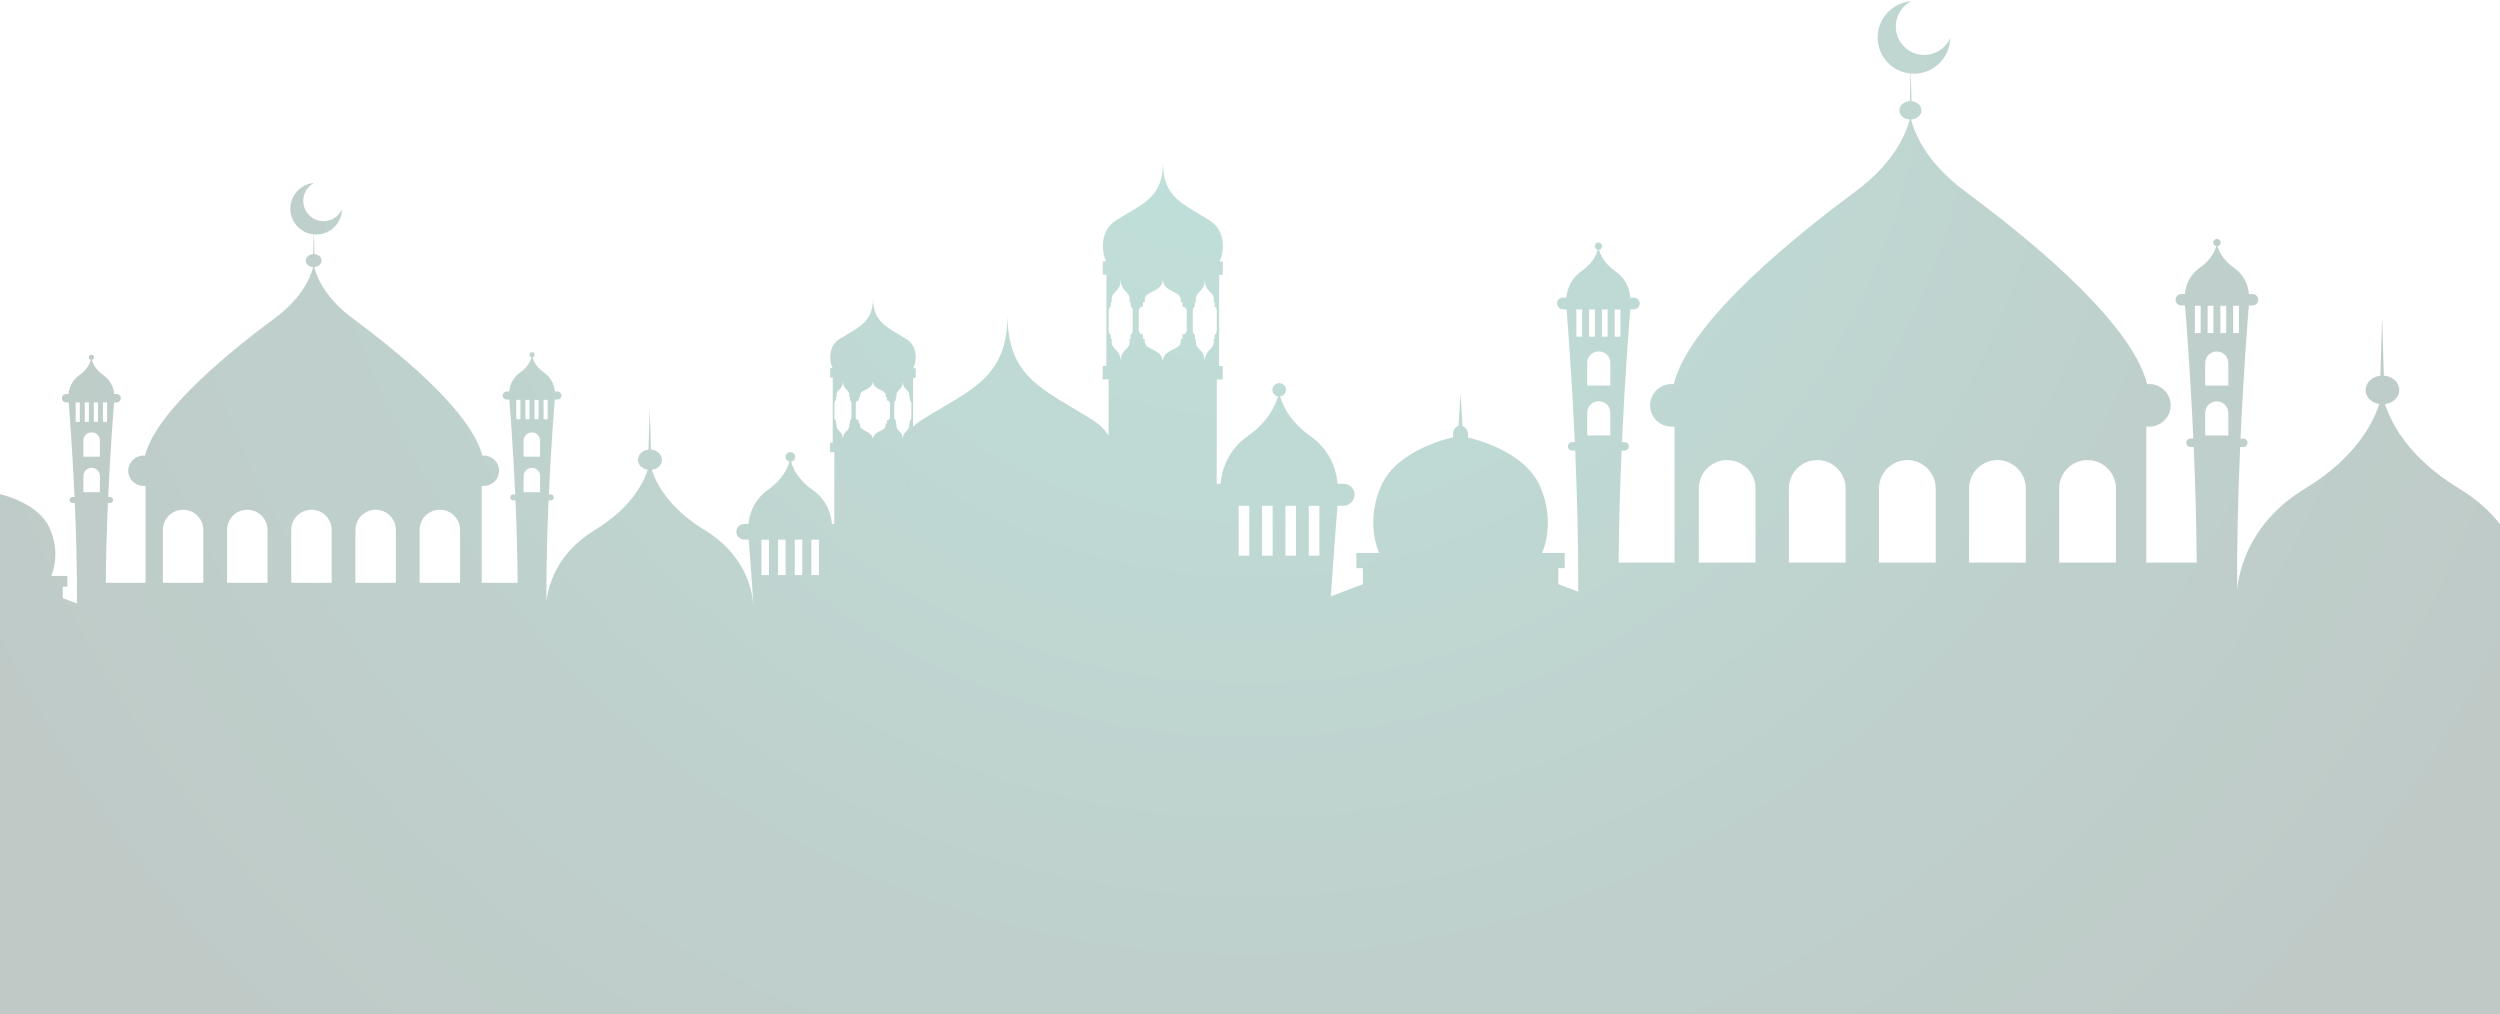 <svg width="1920" height="779" viewBox="0 0 1920 779" fill="none" xmlns="http://www.w3.org/2000/svg">
<path style="mix-blend-mode:multiply" opacity="0.25" d="M-1 888.88H1920.58V403.23C1913.03 393.48 1902.75 383.76 1888.71 375.26C1849.32 351.39 1836.12 324.12 1831.71 310.38C1837.88 309.54 1842.68 305.12 1842.68 299.56C1842.68 293.7 1837.44 288.95 1830.79 288.49L1829.45 243.66L1828.13 288.54C1821.77 289.24 1816.84 293.88 1816.84 299.56C1816.84 305.24 1821.36 309.25 1827.26 310.29C1822.88 324 1809.7 351.34 1770.23 375.27C1728.44 400.59 1719.85 436.52 1718.1 452.6C1717.92 415.07 1718.97 377.01 1720.44 343.3H1722.82C1724.6 343.3 1726.05 341.85 1726.05 340.07C1726.05 340.07 1726.05 340.06 1726.05 340.05C1726.05 338.28 1724.6 336.83 1722.83 336.83H1720.72C1723.09 284.93 1726.31 244.54 1727.13 234.58H1729.95C1732.36 234.58 1734.33 232.61 1734.33 230.2C1734.33 227.79 1732.36 225.82 1729.95 225.82H1727.14C1726.87 222.04 1725.24 212.33 1715.62 205.58C1706.95 199.5 1704.05 192.55 1703.08 189.05C1704.44 188.84 1705.49 187.71 1705.49 186.29C1705.49 184.72 1704.22 183.45 1702.65 183.45C1701.08 183.45 1699.81 184.72 1699.81 186.29C1699.81 187.66 1700.8 188.76 1702.1 189.02C1701.14 192.51 1698.24 199.48 1689.55 205.57C1679.93 212.32 1678.3 222.04 1678.03 225.81H1675.25C1672.84 225.81 1670.87 227.78 1670.87 230.19C1670.87 232.6 1672.84 234.57 1675.25 234.57H1678.09C1678.99 245.5 1682.15 285.59 1684.48 336.82H1682.34C1680.57 336.82 1679.12 338.27 1679.12 340.04V340.05C1679.12 341.83 1680.57 343.28 1682.35 343.28H1684.76C1685.95 370.89 1686.85 401.38 1687.03 432.09H1648.36V327.65H1650.76C1659.75 327.65 1667.1 320.3 1667.1 311.31C1667.1 302.32 1659.75 294.97 1650.76 294.97H1648.99C1636.24 244.99 1551.64 178.46 1509.05 146.82C1481.53 126.38 1471.4 105.52 1467.69 91.77C1472.14 91.55 1475.67 88.5 1475.67 84.74C1475.67 80.98 1472.33 78.11 1468.05 77.74L1467.53 56.49C1468.32 56.56 1469.11 56.61 1469.91 56.61C1485.11 56.61 1497.44 44.44 1497.75 29.32C1494.32 36.9 1486.7 42.19 1477.84 42.19C1465.76 42.19 1455.97 32.4 1455.97 20.32C1455.97 11.92 1460.72 4.63 1467.67 0.97C1453.33 2.11 1442.03 14.09 1442.03 28.73C1442.03 43.37 1453.11 55.15 1467.28 56.47L1466.76 77.7C1462.27 77.89 1458.7 80.95 1458.7 84.73C1458.7 88.51 1462.23 91.53 1466.68 91.76C1462.97 105.5 1452.84 126.36 1425.32 146.81C1382.73 178.45 1298.13 244.98 1285.38 294.96H1283.61C1274.63 294.96 1267.27 302.31 1267.27 311.3C1267.27 320.29 1274.63 327.64 1283.61 327.64H1286.01V432.08H1243.09C1243.32 402.29 1244.21 372.81 1245.38 346.06H1247.73C1248.19 346.06 1248.62 345.96 1249.01 345.79C1250.17 345.3 1250.99 344.15 1250.99 342.81C1250.99 341.01 1249.52 339.54 1247.73 339.54H1245.67C1248.02 288.05 1251.2 247.92 1252.06 237.59H1254.81C1257.28 237.59 1259.3 235.57 1259.3 233.1C1259.3 232.45 1259.15 231.84 1258.9 231.28C1258.25 229.7 1256.71 228.59 1254.9 228.59H1252.1C1251.83 224.82 1250.21 215.09 1240.58 208.33C1231.91 202.25 1229.01 195.3 1228.04 191.8C1229.4 191.59 1230.46 190.46 1230.46 189.04C1230.46 187.47 1229.19 186.2 1227.62 186.2C1226.05 186.2 1224.78 187.47 1224.78 189.04C1224.78 190.42 1225.78 191.51 1227.07 191.77C1226.11 195.26 1223.21 202.23 1214.52 208.32C1204.89 215.08 1203.27 224.81 1203 228.58H1200.2C1197.81 228.58 1195.87 230.52 1195.87 232.91C1195.87 232.94 1195.89 232.97 1195.89 233C1195.89 233.03 1195.87 233.06 1195.87 233.09C1195.87 235.56 1197.89 237.58 1200.36 237.58H1203.09C1204.02 248.83 1207.14 288.67 1209.46 339.53H1207.4C1206.5 339.53 1205.68 339.91 1205.08 340.51C1204.48 341.1 1204.11 341.91 1204.11 342.81C1204.11 344.16 1204.95 345.32 1206.13 345.8C1206.52 345.97 1206.95 346.06 1207.4 346.06H1209.75C1211.2 379.52 1212.24 417.21 1212.06 454.41L1196.77 448.6V436.32H1201.68V424.99V424.65H1184.3C1185.59 421.8 1194.5 400.21 1182.74 373.42C1170.11 344.65 1127.31 336.06 1127.31 336.06C1128.71 329.22 1123.28 327.11 1123.28 327.11L1121.71 302.23V301.87L1120.13 326.88C1120.13 326.88 1114.69 328.99 1116.1 335.83C1116.1 335.83 1073.3 344.42 1060.67 373.19C1048.37 401.2 1058.67 423.5 1059.22 424.65H1041.69V436.32H1041.74L1046.65 436.33V448.68L1022.08 458.02C1024.4 423.22 1026.38 398.44 1027.21 388.42H1031.76C1035.27 388.42 1038.3 386.24 1039.56 383.17C1040.05 382.14 1040.35 381 1040.35 379.78C1040.35 376.9 1038.8 374.41 1036.51 373.02C1035.15 372.09 1033.52 371.54 1031.76 371.54H1027.26C1026.71 364.45 1023.59 346.96 1006.19 334.75C990.32 323.62 985 310.9 983.22 304.49C985.71 304.1 987.64 302.04 987.64 299.44C987.64 296.56 985.31 294.23 982.43 294.23C979.55 294.23 977.22 296.56 977.22 299.44C977.22 301.96 979.04 303.96 981.42 304.44C979.65 310.83 974.34 323.59 958.44 334.75C941.04 346.96 937.92 364.45 937.37 371.54H934.41L934.52 291.44H939.07L939.08 281.16H936.27L936.36 211.06H939.17L939.18 200.78H936.63C938.6 196.47 939.54 191.42 939.03 186.12C938.4 179.69 935.7 173.51 929.05 169.31C908.61 156.36 893.13 151.82 893.17 125.02C893.13 151.83 877.65 156.33 857.17 169.22C850.51 173.41 847.79 179.58 847.15 186.01C846.62 191.32 847.55 196.37 849.51 200.68H846.96L846.95 210.96H849.76L849.67 281.06H846.86L846.85 291.34H851.43L851.37 334.41C848.54 330.02 844.65 326.05 839.43 322.74C802.02 299.05 773.7 290.74 773.77 241.69C773.71 290.74 745.37 298.98 707.89 322.57C705.36 324.16 703.17 325.92 701.23 327.79L701.28 290.13H703.28V282.81H701.46C702.86 279.74 703.54 276.15 703.17 272.36C702.72 267.78 700.79 263.38 696.06 260.38C681.5 251.16 670.47 247.92 670.5 228.83C670.47 247.93 659.44 251.13 644.86 260.31C640.12 263.29 638.18 267.69 637.72 272.27C637.34 276.05 638.01 279.65 639.4 282.72H637.58V290.04H639.58L639.51 339.98H637.51V347.3H640.78L640.71 402.4H638.93C638.55 397.4 636.37 384.85 623.91 376.11C612.6 368.18 608.81 359.12 607.55 354.55C609.32 354.27 610.7 352.8 610.7 350.95C610.7 348.9 609.04 347.24 606.99 347.24C604.94 347.24 603.28 348.9 603.28 350.95C603.28 352.74 604.58 354.17 606.27 354.51C605.01 359.06 601.23 368.15 589.9 376.1C577.44 384.84 575.26 397.39 574.88 402.39H571.56C570.66 402.39 569.81 402.61 569.04 402.97C567 403.82 565.56 405.84 565.56 408.19C565.56 408.2 565.56 408.22 565.56 408.23C565.56 408.29 565.54 408.35 565.54 408.41C565.54 411.72 568.25 414.42 571.55 414.42H574.98C575.61 422.14 577 439.59 578.6 463.73H578.49C577.62 453.2 572.38 425.97 541.19 407.07C513.13 390.06 503.72 370.64 500.58 360.85C504.98 360.25 508.4 357.11 508.4 353.14C508.4 348.97 504.67 345.58 499.93 345.25L498.98 313.32L498.04 345.29C493.51 345.79 490 349.09 490 353.14C490 357.19 493.22 360.04 497.42 360.78C494.3 370.54 484.91 390.02 456.79 407.07C427.02 425.11 420.9 450.7 419.65 462.16C419.52 435.42 420.27 408.31 421.31 384.3H423.01C424.28 384.3 425.31 383.27 425.31 382C425.31 382 425.31 382 425.31 381.99C425.31 380.73 424.28 379.7 423.02 379.7H421.52C423.21 342.73 425.5 313.96 426.09 306.86H428.1C429.82 306.86 431.22 305.46 431.22 303.74C431.22 302.02 429.82 300.62 428.1 300.62H426.1C425.91 297.93 424.75 291.01 417.89 286.2C411.71 281.87 409.65 276.92 408.95 274.43C409.92 274.28 410.67 273.48 410.67 272.47C410.67 271.35 409.76 270.44 408.64 270.44C407.52 270.44 406.62 271.35 406.62 272.47C406.62 273.45 407.33 274.23 408.25 274.42C407.56 276.91 405.5 281.87 399.31 286.21C392.46 291.02 391.3 297.94 391.1 300.63H389.12C387.4 300.63 386 302.03 386 303.75C386 305.47 387.4 306.87 389.12 306.87H391.14C391.78 314.66 394.03 343.21 395.69 379.71H394.17C392.91 379.71 391.88 380.74 391.88 382C391.88 382 391.88 382 391.88 382.01C391.88 383.28 392.91 384.31 394.18 384.31H395.9C396.75 403.98 397.39 425.7 397.51 447.58H369.96V373.18H371.67C378.07 373.18 383.31 367.94 383.31 361.54C383.31 355.14 378.07 349.9 371.67 349.9H370.41C361.33 314.3 301.06 266.9 270.72 244.36C251.12 229.8 243.9 214.94 241.26 205.15C244.43 204.99 246.94 202.82 246.94 200.15C246.94 197.48 244.56 195.43 241.51 195.17L241.14 180.03C241.7 180.08 242.27 180.12 242.84 180.12C253.67 180.12 262.45 171.45 262.67 160.68C260.23 166.08 254.8 169.85 248.48 169.85C239.88 169.85 232.9 162.88 232.9 154.27C232.9 148.28 236.28 143.09 241.23 140.49C231.01 141.3 222.97 149.84 222.97 160.26C222.97 170.68 230.87 179.08 240.95 180.02L240.58 195.14C237.38 195.27 234.84 197.45 234.84 200.15C234.84 202.85 237.36 205 240.52 205.15C237.88 214.94 230.66 229.8 211.06 244.36C180.72 266.9 120.45 314.29 111.37 349.9H110.11C103.71 349.9 98.47 355.14 98.47 361.54C98.47 367.94 103.71 373.18 110.11 373.18H111.82V447.58H81.25C81.41 426.36 82.05 405.36 82.88 386.3H84.56C84.88 386.3 85.19 386.23 85.47 386.11C86.3 385.76 86.88 384.94 86.88 383.99C86.88 382.71 85.83 381.66 84.56 381.66H83.09C84.77 344.98 87.03 316.39 87.64 309.03H89.6C91.36 309.03 92.8 307.59 92.8 305.83C92.8 305.37 92.69 304.93 92.51 304.53C92.05 303.41 90.95 302.61 89.66 302.61H87.67C87.48 299.93 86.33 292.99 79.46 288.18C73.28 283.85 71.22 278.9 70.52 276.41C71.49 276.26 72.24 275.46 72.24 274.45C72.24 273.33 71.33 272.42 70.21 272.42C69.09 272.42 68.18 273.33 68.18 274.45C68.18 275.43 68.89 276.21 69.81 276.4C69.12 278.89 67.06 283.85 60.87 288.19C54.01 293 52.85 299.94 52.66 302.62H50.67C48.96 302.62 47.58 304 47.58 305.71C47.58 305.73 47.59 305.75 47.59 305.77C47.59 305.79 47.58 305.81 47.58 305.83C47.58 307.59 49.02 309.03 50.78 309.03H52.72C53.38 317.05 55.61 345.42 57.25 381.66H55.78C55.14 381.66 54.55 381.93 54.13 382.36C53.7 382.78 53.44 383.36 53.44 384C53.44 384.96 54.04 385.79 54.88 386.13C55.16 386.25 55.46 386.32 55.78 386.32H57.46C58.49 410.16 59.23 437.01 59.11 463.51L48.22 459.37V450.62H51.72V442.55V442.31H39.34C40.26 440.28 46.6 424.9 38.23 405.82C29.68 386.35 1.76 379.86 -1.01 379.26V888.9L-1 888.88ZM1715.08 234.87H1719.52V255.8H1715.08V234.87ZM1705.27 234.87H1709.71V255.8H1705.27V234.87ZM1695.47 234.87H1699.91V255.8H1695.47V234.87ZM1693.59 278.8C1693.59 273.9 1697.56 269.92 1702.47 269.92C1707.38 269.92 1711.35 273.89 1711.35 278.8V296.14H1693.6V278.8H1693.59ZM1693.59 317.1C1693.59 312.2 1697.56 308.22 1702.47 308.22C1707.38 308.22 1711.35 312.19 1711.35 317.1V334.43H1693.6V317.1H1693.59ZM1685.66 255.8V234.87H1690.1V255.8H1685.66ZM1581.45 375.13C1581.45 363.1 1591.2 353.34 1603.24 353.34C1615.28 353.34 1625.02 363.09 1625.02 375.13V432.1H1581.45V375.13ZM1512.25 375.13C1512.25 363.1 1522 353.34 1534.03 353.34C1546.06 353.34 1555.82 363.09 1555.82 375.13V432.1H1512.25V375.13ZM1443.05 375.13C1443.05 363.1 1452.8 353.34 1464.84 353.34C1476.88 353.34 1486.63 363.09 1486.63 375.13V432.1H1443.06V375.13H1443.05ZM1373.85 375.13C1373.85 363.1 1383.61 353.34 1395.64 353.34C1407.67 353.34 1417.43 363.09 1417.43 375.13V432.1H1373.86V375.13H1373.85ZM1304.65 375.13C1304.65 363.1 1314.4 353.34 1326.44 353.34C1338.48 353.34 1348.23 363.09 1348.23 375.13V432.1H1304.66V375.13H1304.65ZM1240.04 237.65H1244.48V258.58H1240.04V237.65ZM1230.24 237.65H1234.68V258.58H1230.24V237.65ZM1220.43 237.65H1224.87V258.58H1220.43V237.65ZM1218.96 278.62C1218.96 273.82 1222.86 269.92 1227.66 269.92H1228.02C1232.82 269.92 1236.72 273.81 1236.72 278.62V296.13H1218.97V278.62H1218.96ZM1218.96 316.92C1218.96 312.12 1222.86 308.22 1227.66 308.22H1228.02C1232.82 308.22 1236.72 312.11 1236.72 316.92V334.43H1218.97V316.92H1218.96ZM1210.63 258.58V237.65H1215.07V258.58H1210.63ZM1005.16 388.44H1013.29V426.76H1005.16V388.44ZM987.2 388.44H995.33V426.76H987.2V388.44ZM969.25 388.44H977.39V426.76H969.25V388.44ZM951.29 388.44H959.43V426.76H951.29V388.44ZM916.07 238.77C916.07 236.97 916.8 235.51 917.71 235.51V232.08H918.42C918.35 231.41 918.33 230.7 918.38 229.98C918.48 228.29 918.89 226.67 919.89 225.57C922.81 222.36 925.05 221.13 925.29 215.04H925.33C925.55 221.13 927.79 222.37 930.7 225.59C931.7 226.69 932.11 228.32 932.2 230.01C932.24 230.73 932.22 231.44 932.15 232.11H932.86V235.55C933.76 235.55 934.49 237.01 934.49 238.81L934.47 253.72C934.47 255.52 933.74 256.98 932.83 256.98V260.41H932.12C932.19 261.08 932.2 261.79 932.16 262.51C932.06 264.2 931.65 265.82 930.65 266.92C927.77 270.09 925.55 271.33 925.26 277.22H925.2C924.93 271.33 922.71 270.08 919.84 266.91C918.84 265.81 918.43 264.18 918.34 262.49C918.3 261.77 918.32 261.06 918.39 260.39H917.68V256.95C916.78 256.95 916.05 255.49 916.05 253.69L916.07 238.78V238.77ZM874.58 238.71C874.58 236.91 876.04 235.45 877.85 235.45V232.02H879.27C879.14 231.35 879.1 230.64 879.18 229.92C879.37 228.23 880.19 226.61 882.2 225.51C888.03 222.31 892.52 221.07 892.99 214.98H893.08C893.54 221.07 898.02 222.32 903.84 225.53C905.84 226.64 906.65 228.26 906.84 229.95C906.92 230.67 906.88 231.38 906.75 232.05H908.17V235.49C909.97 235.49 911.43 236.95 911.43 238.76L911.41 253.67C911.41 255.47 909.95 256.93 908.14 256.93V260.36H906.72C906.85 261.03 906.89 261.74 906.81 262.46C906.62 264.15 905.8 265.77 903.79 266.87C898.03 270.03 893.59 271.27 893.02 277.16H892.9C892.35 271.27 887.91 270.02 882.16 266.84C880.16 265.73 879.35 264.11 879.16 262.42C879.08 261.7 879.12 260.99 879.25 260.32H877.83V256.88C876.03 256.88 874.57 255.42 874.57 253.61L874.59 238.7L874.58 238.71ZM851.5 238.68C851.5 236.88 852.23 235.42 853.14 235.42V231.99H853.85C853.78 231.32 853.76 230.61 853.81 229.89C853.91 228.2 854.32 226.58 855.32 225.48C858.24 222.27 860.48 221.04 860.72 214.95H860.76C860.98 221.04 863.22 222.28 866.13 225.5C867.13 226.6 867.54 228.23 867.63 229.92C867.67 230.64 867.65 231.35 867.58 232.02H868.29V235.46C869.19 235.46 869.92 236.92 869.92 238.72L869.9 253.63C869.9 255.43 869.17 256.89 868.26 256.89V260.32H867.55C867.62 260.99 867.64 261.7 867.59 262.42C867.49 264.11 867.08 265.73 866.08 266.83C863.2 270 860.98 271.24 860.69 277.13H860.63C860.36 271.24 858.14 269.99 855.27 266.82C854.27 265.72 853.86 264.09 853.77 262.4C853.73 261.68 853.75 260.97 853.82 260.3H853.11V256.86C852.21 256.86 851.48 255.4 851.48 253.6L851.5 238.69V238.68ZM699.92 378.19C699.92 378.19 699.9 378.22 699.89 378.24L699.92 353.84V378.2V378.19ZM686.81 309.86C686.81 308.58 687.33 307.54 687.97 307.54V305.09H688.48C688.43 304.61 688.42 304.11 688.45 303.59C688.52 302.39 688.81 301.23 689.53 300.45C691.61 298.17 693.21 297.28 693.38 292.95H693.41C693.57 297.29 695.16 298.17 697.24 300.46C697.95 301.25 698.24 302.4 698.31 303.61C698.34 304.13 698.32 304.63 698.28 305.11H698.78V307.56C699.42 307.56 699.94 308.6 699.94 309.88V320.5C699.92 321.78 699.4 322.82 698.76 322.82V325.27H698.25C698.3 325.75 698.31 326.25 698.28 326.77C698.21 327.97 697.92 329.13 697.2 329.91C695.15 332.16 693.56 333.05 693.36 337.24H693.32C693.13 333.05 691.54 332.16 689.5 329.89C688.79 329.1 688.5 327.95 688.43 326.74C688.4 326.22 688.42 325.72 688.46 325.24H687.96V322.79C687.32 322.79 686.8 321.75 686.8 320.47V309.85L686.81 309.86ZM657.25 309.82C657.25 308.54 658.29 307.5 659.58 307.5V305.05H660.59C660.49 304.57 660.47 304.07 660.53 303.55C660.67 302.35 661.25 301.19 662.68 300.41C666.83 298.13 670.03 297.25 670.36 292.91H670.42C670.75 297.25 673.94 298.14 678.09 300.43C679.51 301.22 680.09 302.37 680.23 303.58C680.29 304.1 680.26 304.6 680.16 305.08H681.17V307.53C682.45 307.53 683.49 308.57 683.49 309.86V320.48C683.47 321.76 682.43 322.8 681.15 322.8V325.25H680.14C680.24 325.73 680.26 326.23 680.2 326.75C680.06 327.95 679.48 329.11 678.05 329.89C673.95 332.14 670.78 333.03 670.38 337.22H670.29C669.9 333.03 666.73 332.13 662.64 329.87C661.22 329.08 660.63 327.93 660.5 326.72C660.44 326.2 660.47 325.7 660.57 325.22H659.56V322.77C658.28 322.77 657.24 321.73 657.24 320.44V309.82H657.25ZM640.81 309.8C640.81 308.52 641.33 307.48 641.97 307.48V305.03H642.48C642.43 304.55 642.42 304.05 642.45 303.53C642.52 302.33 642.81 301.17 643.53 300.39C645.61 298.1 647.21 297.22 647.38 292.89H647.41C647.57 297.23 649.17 298.11 651.24 300.4C651.95 301.19 652.24 302.34 652.31 303.55C652.34 304.07 652.32 304.57 652.28 305.05H652.78V307.5C653.42 307.5 653.94 308.54 653.94 309.82V320.44C653.92 321.72 653.4 322.76 652.76 322.76V325.21H652.25C652.3 325.69 652.31 326.19 652.28 326.71C652.21 327.91 651.92 329.07 651.2 329.85C649.15 332.1 647.57 332.99 647.36 337.19H647.32C647.13 333 645.54 332.11 643.5 329.84C642.79 329.05 642.5 327.9 642.43 326.69C642.4 326.17 642.42 325.67 642.46 325.19H641.96V322.74C641.32 322.74 640.8 321.7 640.8 320.42V309.8H640.81ZM623.14 414.44H628.94V441.66H623.14V414.44ZM610.35 414.44H616.15V441.66H610.35V414.44ZM597.56 414.44H603.36V441.66H597.56V414.44ZM584.77 414.44H590.56V441.66H584.77V414.44ZM417.47 307.08H420.64V321.99H417.47V307.08ZM410.48 307.08H413.64V321.99H410.48V307.08ZM403.5 307.08H406.66V321.99H403.5V307.08ZM402.16 338.38C402.16 334.89 404.99 332.06 408.48 332.06C411.97 332.06 414.8 334.89 414.8 338.38V350.73H402.15V338.38H402.16ZM402.16 365.66C402.16 362.17 404.99 359.34 408.48 359.34C411.97 359.34 414.8 362.17 414.8 365.66V378.01H402.15V365.66H402.16ZM396.51 322V307.09H399.67V322H396.51ZM322.28 407C322.28 398.43 329.23 391.48 337.8 391.48C346.37 391.48 353.32 398.43 353.32 407V447.59H322.28V407ZM272.98 407C272.98 398.43 279.93 391.48 288.5 391.48C297.07 391.48 304.02 398.43 304.02 407V447.59H272.98V407ZM223.68 407C223.68 398.43 230.63 391.48 239.2 391.48C247.77 391.48 254.72 398.43 254.72 407V447.59H223.68V407ZM174.39 407C174.39 398.43 181.34 391.48 189.91 391.48C198.48 391.48 205.43 398.43 205.43 407V447.59H174.39V407ZM125.09 407C125.09 398.43 132.04 391.48 140.61 391.48C149.18 391.48 156.13 398.43 156.13 407V447.59H125.09V407ZM79.07 309.06H82.23V323.97H79.07V309.06ZM72.08 309.06H75.24V323.97H72.08V309.06ZM65.1 309.06H68.26V323.97H65.1V309.06ZM64.05 338.25C64.05 334.83 66.82 332.05 70.25 332.05H70.5C73.92 332.05 76.7 334.82 76.7 338.25V350.73H64.05V338.25ZM64.05 365.53C64.05 362.11 66.82 359.33 70.25 359.33H70.5C73.92 359.33 76.7 362.1 76.7 365.53V378.01H64.05V365.53ZM58.11 323.98V309.07H61.27V323.98H58.11Z" fill="url(#paint0_radial_202_7079)"/>
<defs>
<radialGradient id="paint0_radial_202_7079" cx="0" cy="0" r="1" gradientUnits="userSpaceOnUse" gradientTransform="translate(959.79 4.11) scale(1116.01 1116.01)">
<stop stop-color="#038D75"/>
<stop offset="0.64" stop-color="#004736"/>
<stop offset="1" stop-color="#012B20"/>
</radialGradient>
</defs>
</svg>

